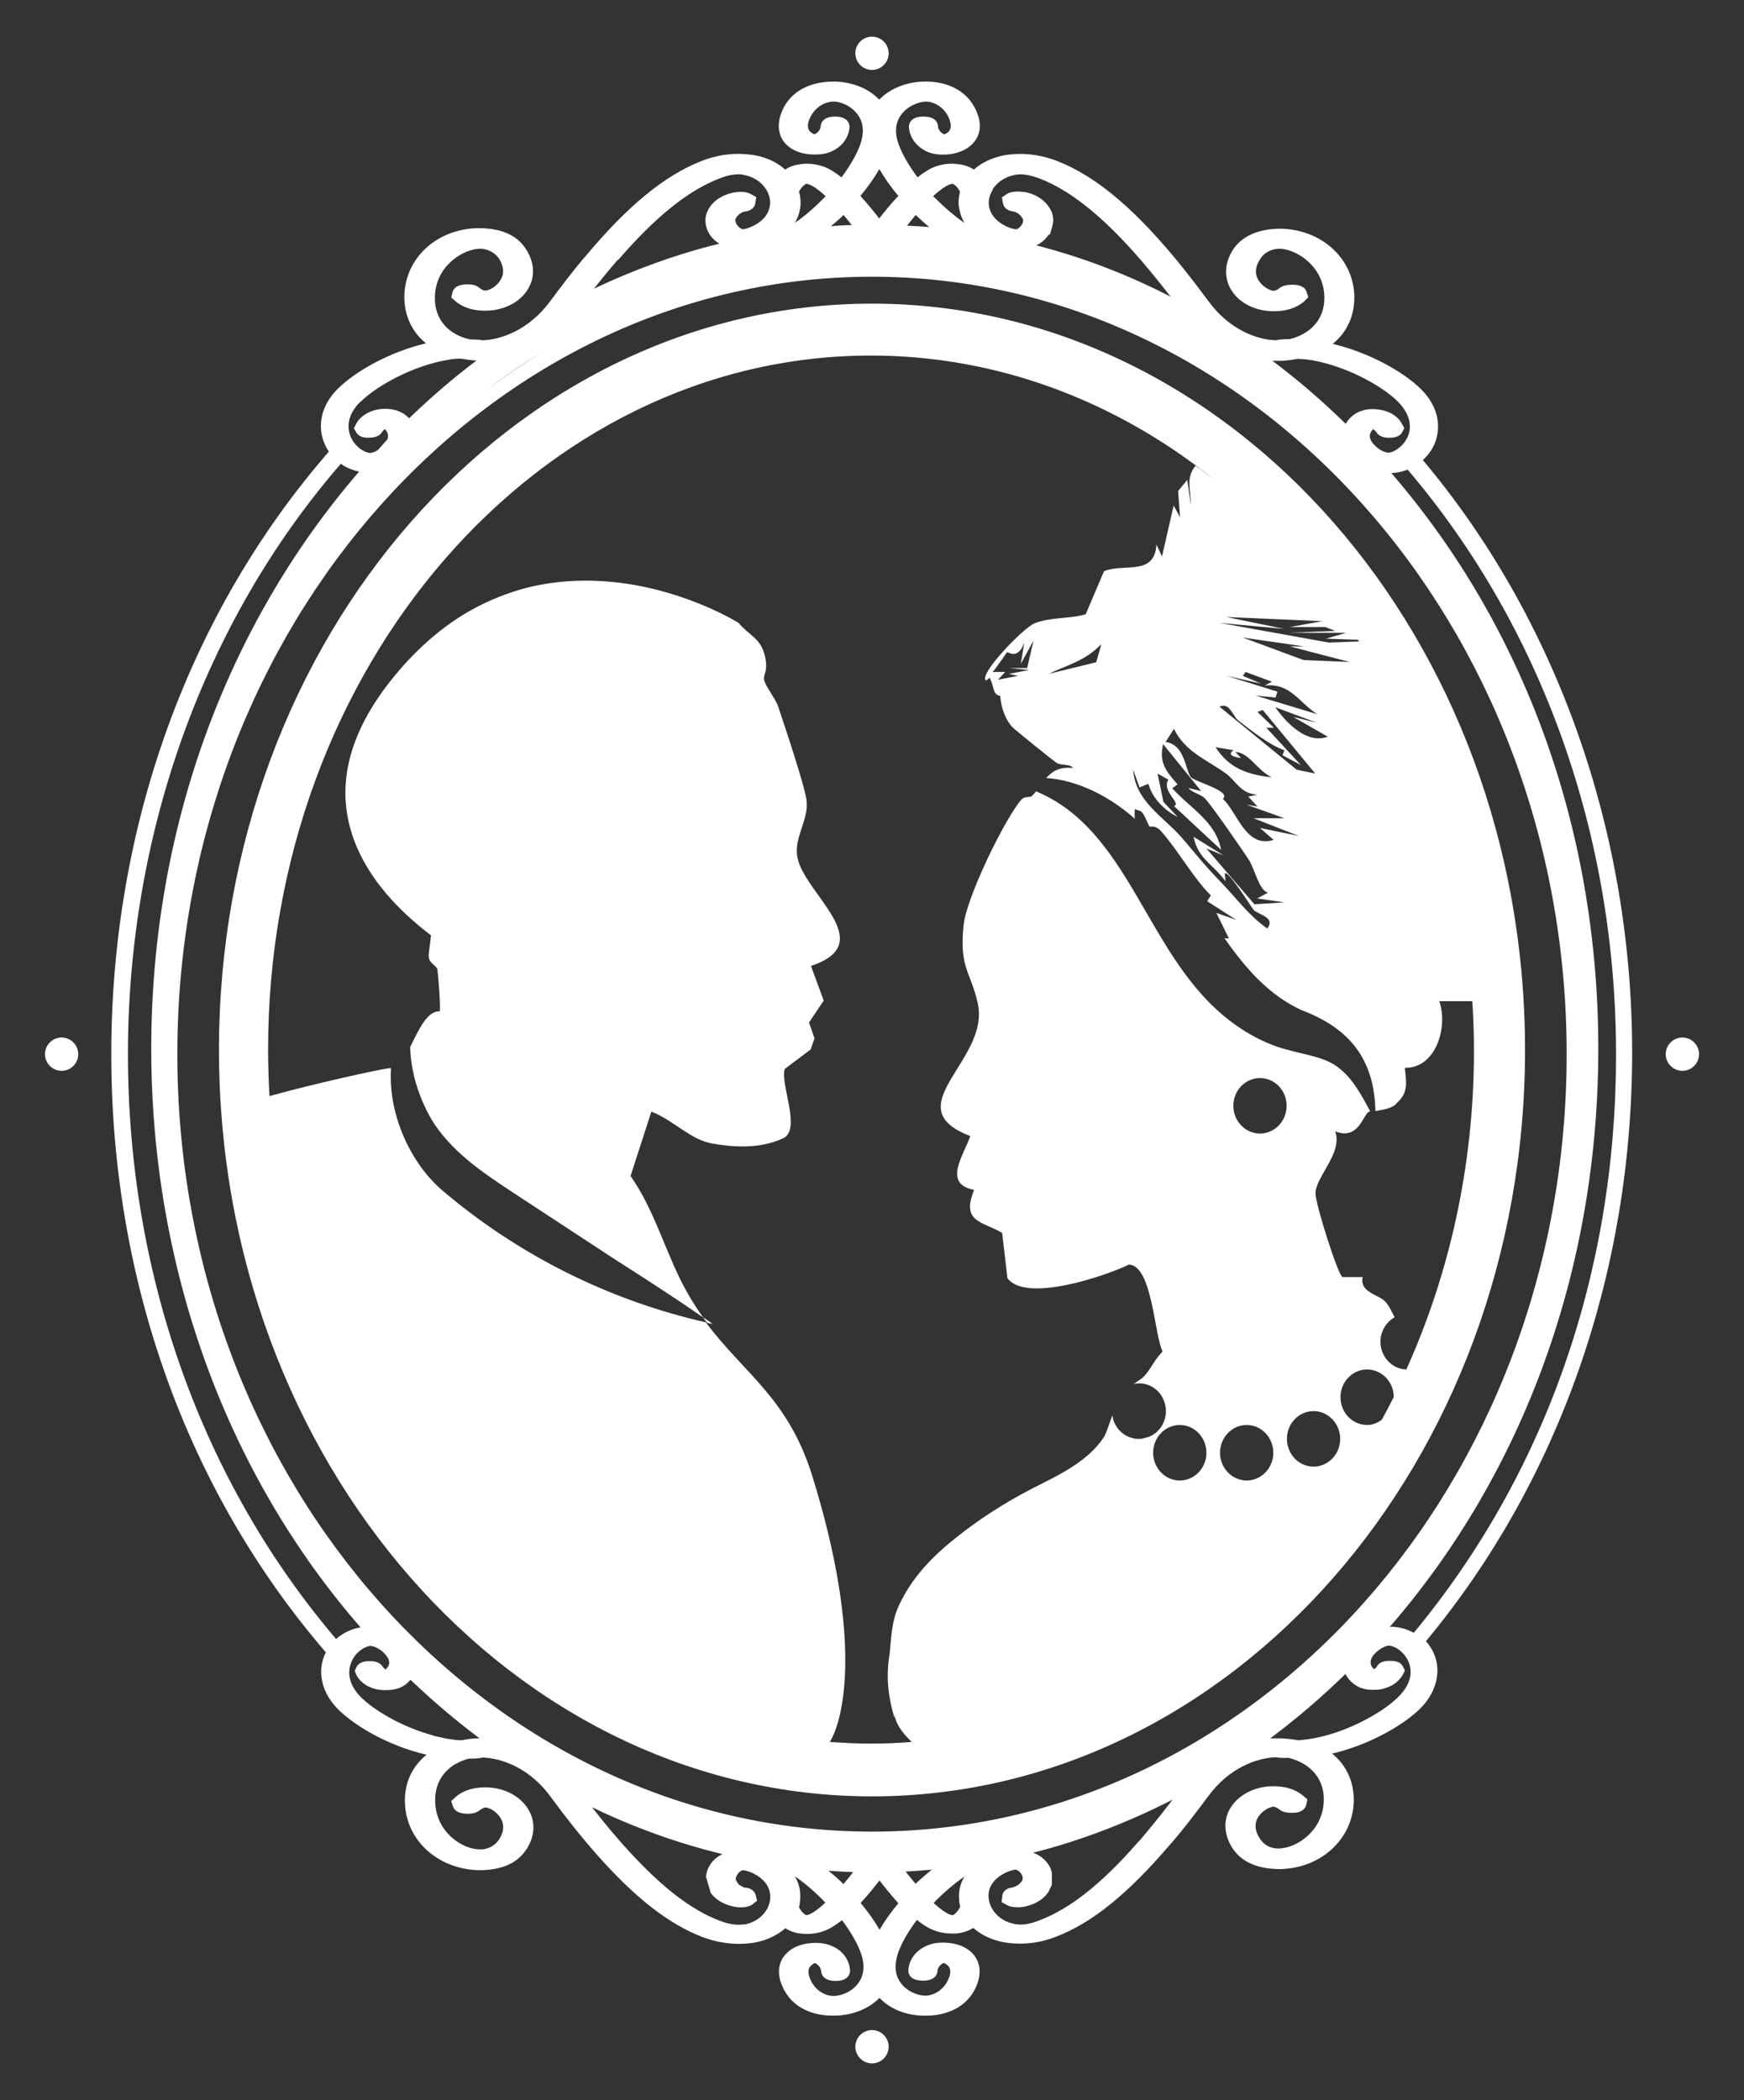 <?xml version="1.0" encoding="UTF-8"?>
<svg id="Calque_1" data-name="Calque 1" xmlns="http://www.w3.org/2000/svg" viewBox="0 0 62.84 75.66">
  <rect x="0" y="0" width="62.84" height="75.66" fill="#333333" stroke="none"/>
  <defs>
    <style>
      .cls-1 {
        fill: #fff;
      }
    </style>
  </defs>
  <path class="cls-1" d="M31.42,2.52c.33,0,.6-.27.6-.6s-.27-.6-.6-.6-.6.27-.6.6.27.6.6.6Z"/>
  <path class="cls-1" d="M51.25,16.59c.3-.26.5-.61.55-1,.08-.56-.14-1.12-.61-1.58-.63-.62-1.86-1.31-3.17-1.62.51-.41.79-1.01.78-1.71-.03-1.36-1.17-2.41-2.65-2.44-1.03,0-1.53.43-1.75.8-.27.45-.29.92-.08,1.33.25.48.8.8,1.44.84.49.03.92-.09,1.22-.34l.16-.16-.06-.19c-.07-.23-.34-.25-.43-.26-.08,0-.37-.02-.53.11-.1.08-.21.11-.21.11-.15,0-.44-.16-.58-.41-.12-.22-.1-.45.06-.71.22-.38.6-.39.7-.4.57,0,1.6.59,1.63,1.73.02.91-.62,1.38-1.26,1.53h-.11c-.08,0-.17.01-.28.02-.02,0-.05.01-.07.02-.7-.01-1.7-.38-2.45-1.4-.29-.39-.57-.76-.84-1.1-1.71-2.15-3.18-3.4-4.62-3.96-.78-.3-1.45-.28-1.88-.21-.44.08-.83.26-1.12.52-.18-.12-.38-.18-.61-.2-.14-.02-.43-.03-.77.09-.2.07-.41.2-.65.39-.31-.42-.55-.83-.68-1.19-.15-.41-.12-.77.08-1.05.22-.32.62-.48.9-.49.28,0,.66.19.83.59.08.19.09.33.03.44-.05.09-.15.14-.2.15-.2-.09-.22-.25-.22-.28,0-.06-.03-.36-.52-.36s-.53.28-.53.36c0,.23.14.68.69.92.2.08.47.11.75.08.45-.05.81-.25.99-.56.12-.2.21-.53,0-1-.3-.7-1.01-1.09-1.92-1.06-.63.02-1.2.26-1.58.65-.37-.39-.94-.63-1.58-.65-.91-.02-1.63.36-1.92,1.06-.2.47-.11.81,0,1.01.18.31.54.51.99.55.28.02.54,0,.76-.09.66-.28.68-.85.68-.91,0-.06-.03-.36-.52-.36s-.52.3-.52.36c0,0-.01.18-.22.28-.06-.02-.15-.07-.2-.15-.06-.1-.05-.25.03-.43.18-.41.56-.6.86-.6.27,0,.66.17.88.49.2.29.22.64.08,1.05-.13.36-.37.78-.68,1.19-.24-.19-.45-.32-.65-.39-.36-.12-.66-.11-.76-.09-.26.02-.47.1-.62.2-.24-.22-.6-.43-1.12-.52-.43-.07-1.1-.1-1.89.21-1.33.52-2.66,1.61-4.18,3.43l-.1.11c-.38.46-.76.95-1.18,1.52-.75,1.01-1.75,1.39-2.46,1.4l-.09-.02c-.08,0-.17-.01-.25-.01h-.07c-.15-.03-.27-.07-.38-.12-.59-.25-.92-.77-.9-1.42.03-1.14,1.05-1.72,1.62-1.73.18,0,.51.07.71.39.15.26.17.5.05.71-.14.26-.42.41-.57.41-.02,0-.12-.02-.22-.11-.15-.13-.42-.12-.53-.11-.23.02-.37.11-.42.26l-.05.21.15.13c.29.25.71.37,1.21.34.64-.04,1.19-.36,1.44-.84.22-.41.19-.88-.08-1.33-.33-.55-.91-.8-1.76-.8-1.48.03-2.62,1.07-2.65,2.44-.01.7.27,1.3.78,1.71-1.32.31-2.54,1.01-3.16,1.62-.78.76-.76,1.67-.34,2.28-5.06,5.82-7.84,13.52-7.84,21.7s2.74,15.76,7.73,21.56c-.33.66-.17,1.45.46,2.07.6.59,1.79,1.3,3.17,1.62-.52.42-.8,1.02-.78,1.71.03,1.36,1.17,2.41,2.66,2.45.85,0,1.42-.26,1.75-.8.27-.45.29-.92.07-1.33-.25-.48-.81-.81-1.44-.85-.5-.03-.92.09-1.21.34l-.16.15.06.19c.05.15.19.24.42.26.11.01.38.02.53-.11.1-.08.2-.11.21-.11.16,0,.44.16.58.42.11.21.09.45-.05.69-.18.31-.49.41-.72.4-.64,0-1.59-.63-1.61-1.73-.02-.71.36-1.1.67-1.31.19-.11.4-.2.55-.23.12,0,.25,0,.4-.02.03,0,.06-.01.08-.02.71.02,1.71.39,2.45,1.4.57.78,1.13,1.48,1.66,2.08,1.37,1.55,2.57,2.5,3.8,2.98.78.3,1.46.28,1.89.21.44-.08.82-.26,1.12-.52.15.1.35.18.62.2.27.02.53-.01.77-.1.2-.07.41-.2.65-.39.32.43.56.84.68,1.19.15.42.12.77-.08,1.06-.22.32-.61.47-.87.48h-.07c-.28-.01-.63-.2-.8-.59-.08-.19-.09-.34-.03-.44.07-.11.2-.15.18-.16.22.09.24.29.24.29,0,.06.03.36.52.36s.52-.3.52-.36c0-.06-.02-.64-.68-.91-.21-.09-.49-.12-.76-.09-.45.04-.8.24-.99.54-.12.2-.22.54-.01,1.01.28.67.95,1.06,1.81,1.06.04,0,.07,0,.11,0,.64-.02,1.21-.26,1.58-.64.37.39.94.63,1.57.64.9.03,1.62-.35,1.92-1.06.2-.48.11-.81-.01-1.01-.18-.31-.54-.51-.99-.55-.27-.03-.56,0-.76.09-.54.22-.69.67-.69.91,0,.09.04.36.53.36s.52-.3.52-.35c0-.03.02-.19.22-.29.05.02.14.06.2.15.06.11.06.25-.03.44-.16.38-.51.57-.78.59h-.07c-.27-.01-.66-.16-.88-.48-.2-.29-.22-.64-.08-1.06.13-.36.36-.77.68-1.19.23.19.45.32.65.39.31.11.58.11.77.1.23-.02.43-.09.61-.2.29.26.68.44,1.12.52.43.07,1.1.1,1.88-.21,1.29-.5,2.58-1.55,4.06-3.28l.1-.11c.42-.49.84-1.04,1.31-1.67.74-1.01,1.74-1.38,2.45-1.4l.11.02c.12,0,.25.01.31,0,.11.02.22.06.32.1.3.12.99.5.97,1.44-.03,1.1-.98,1.72-1.63,1.73-.13,0-.48-.02-.7-.4-.15-.25-.17-.48-.06-.69.14-.26.43-.41.58-.42.02,0,.12.03.22.11.04.03.16.13.52.11.09,0,.35-.03.43-.26l.05-.22-.15-.13c-.3-.25-.72-.37-1.22-.34-.63.04-1.18.36-1.44.84-.22.41-.19.89.08,1.34.32.53.91.8,1.75.8,1.48-.03,2.62-1.09,2.65-2.45.01-.7-.27-1.3-.78-1.71,1.32-.31,2.55-1.01,3.17-1.62.43-.43.65-.95.62-1.47-.02-.36-.17-.69-.41-.96,4.79-5.76,7.43-13.28,7.43-21.21s-2.7-15.61-7.58-21.39ZM46.04,13h.14c.21-.01.4-.04.58-.07.1,0,.22.01.32.02,1.25.16,2.65.89,3.28,1.51.3.3.45.62.44.93,0,.27-.14.53-.36.72-.13.11-.28.19-.41.2-.06,0-.25-.04-.44-.21-.12-.11-.26-.27-.23-.44.02-.09.08-.17.12-.2.04.03.1.08.12.12.11.18.37.2.49.19.21,0,.36-.07.43-.19l.08-.16-.08-.14c-.08-.16-.33-.5-.99-.54h0s-.12,0-.12,0h0s0,0-.01,0c-.14,0-.28.04-.42.09-.19.08-.38.24-.49.44-.84-.82-1.72-1.58-2.64-2.27.07,0,.13,0,.2,0ZM45.56,14.08c-.62-.47-1.26-.9-1.91-1.31.65.41,1.29.84,1.91,1.31ZM35.76,6.83c.17-.27.47-.47.82-.53.24-.05.53,0,.9.14,1.19.46,2.48,1.54,3.94,3.3.24.29.49.6.76.95-1.55-.8-3.17-1.42-4.84-1.85.21-.1.35-.24.45-.39h.04s.06-.2.06-.2c0-.02.02-.05.02-.07.02-.08.04-.16.04-.25,0-.1-.02-.19-.05-.28h0c-.23-.55-.82-.73-1.07-.74-.15-.02-.38-.01-.52.06l-.21.14.04.22c.02.1.1.26.38.29.01,0,.25.05.35.31l-.02.1c-.04.11-.16.22-.23.23,0,0-.13,0-.33-.09-.33-.15-.55-.37-.63-.64-.07-.23-.03-.47.11-.69ZM34.22,6.65s.08-.03.09-.03c.06,0,.21.13.28.29-.06.23-.07.47-.01.68.03.16.09.3.17.44-.35-.24-.7-.54-1.03-.87-.03-.03-.06-.06-.1-.09.24-.22.45-.37.59-.42ZM32.99,7.74c.16.15.32.3.49.44-.27-.02-.54-.04-.8-.05.1-.12.2-.25.31-.38ZM31.69,6.1c.18.31.41.64.68.96-.02.02-.03.04-.05.05-.24.26-.46.53-.64.76-.17-.22-.39-.49-.64-.77-.01-.01-.02-.03-.04-.04.27-.32.5-.65.68-.96ZM30.39,7.74c.11.13.21.25.3.37-.25,0-.5.02-.75.04.16-.13.31-.26.45-.4ZM28.79,6.91c.07-.16.22-.28.26-.29.03,0,.06.01.11.03.11.04.29.14.59.42-.02.02-.04.04-.06.06-.33.34-.69.65-1.05.9.1-.16.16-.34.19-.52.03-.2.02-.4-.04-.6ZM22.28,9.36c1.33-1.54,2.51-2.49,3.62-2.92.27-.11.5-.16.7-.16.07,0,.13,0,.19.02.34.06.63.24.8.5.14.21.19.44.14.67-.07.3-.29.54-.66.7-.18.08-.3.09-.3.09-.05,0-.14-.06-.21-.15-.05-.07-.07-.14-.06-.19v-.03c.1-.21.31-.26.3-.26h0c.29-.03.38-.17.41-.28l.04-.25-.2-.11c-.14-.08-.35-.09-.48-.07-.28.02-.88.19-1.1.74-.04.11-.06.22-.05.32.01.29.17.6.5.8-1.55.38-3.06.93-4.52,1.62.31-.39.59-.73.86-1.04ZM19.56,12.67c-.71.44-1.4.9-2.07,1.41.67-.52,1.36-.98,2.07-1.41ZM13.01,14.46c.57-.56,1.86-1.28,3.1-1.49.06-.01.11-.02.17-.03.11-.01.21-.02.32-.02.18.03.37.06.57.07-.84.63-1.65,1.33-2.43,2.08-.1-.11-.22-.19-.36-.25-.12-.05-.27-.08-.42-.09-.66-.03-1.03.34-1.12.53l-.09.17.09.15c.07.13.22.19.42.19h0c.11,0,.39,0,.51-.21.02-.03.06-.07.09-.1.04.03.08.08.1.14.03.07.03.15,0,.23-.06.06-.12.13-.17.19-.06.06-.11.13-.17.19-.15.1-.26.11-.29.11h0c-.21-.02-.47-.2-.62-.44-.13-.21-.37-.78.29-1.42ZM12.11,59.05c-4.84-5.68-7.5-13.15-7.5-21.07s2.72-15.56,7.67-21.27c.2.14.42.23.66.28-4.83,5.6-7.49,12.95-7.49,20.79s2.67,15.26,7.54,20.85c-.34.06-.64.21-.88.42ZM17.21,62.63c-.19,0-.39.03-.58.07-.1,0-.22-.01-.33-.03-.19-.02-.41-.07-.66-.13l-.05-.02-.07-.02c-1.1-.31-2.07-.91-2.5-1.34-.4-.39-.53-.84-.37-1.25.14-.37.47-.59.7-.61.05,0,.23.03.44.21.12.11.26.27.23.44-.02.09-.08.16-.13.2-.04-.03-.08-.07-.11-.11-.11-.19-.39-.2-.5-.19-.15,0-.34.04-.43.2l-.07.15.06.14c.1.22.46.59,1.13.55.14,0,.3-.03.43-.08.15-.06.29-.17.39-.29.79.75,1.62,1.46,2.49,2.11h-.08ZM26.81,69.33c-.26.04-.56,0-.9-.14-.98-.37-2.01-1.16-3.16-2.4-.45-.48-.92-1.04-1.42-1.68,1.51.73,3.09,1.3,4.7,1.69-.25.12-.39.29-.46.41-.08.13-.12.27-.13.41l.17.58s0,0,0,0c.29.39.76.49.95.51.15.02.37.01.53-.08l.19-.15-.05-.2s0,0,0,0c-.03-.11-.12-.24-.35-.27-.01,0-.02,0-.04,0-.02,0-.08-.03-.15-.07l-.04-.02-.03-.03s-.07-.08-.1-.15c-.03-.07.02-.16.04-.19.06-.11.17-.17.22-.17.03,0,.14.02.31.09.46.21.7.55.66.95-.04.45-.43.83-.94.92ZM29.17,68.97c-.06.02-.1.03-.11.03-.06-.01-.2-.13-.27-.29.02-.06.03-.12.03-.17.05-.33-.01-.66-.18-.94.38.26.76.59,1.1.95-.16.15-.41.36-.58.42ZM30.39,67.88c-.17-.17-.35-.33-.54-.48.3.02.59.04.89.05-.1.13-.22.28-.35.43ZM31.69,69.52c-.18-.31-.41-.64-.68-.96.26-.28.5-.58.68-.81.17.22.41.52.68.82-.27.32-.5.65-.68.96ZM32.99,67.87c-.13-.16-.26-.31-.36-.44.31-.02.63-.04.94-.07-.19.16-.39.33-.58.51ZM34.59,68.71c-.07.16-.22.29-.26.29,0,0-.03,0-.1-.02-.09-.03-.27-.13-.59-.42.35-.36.73-.69,1.11-.95-.15.25-.22.54-.19.83,0,.09.02.18.04.27ZM41.05,66.32l-.09.1c-1.27,1.45-2.41,2.35-3.49,2.76-.34.14-.65.19-.9.14-.61-.11-.94-.58-.95-.99-.02-.37.23-.69.66-.88.18-.08.3-.09.3-.09.07,0,.17.07.23.17.02.03.06.12.03.2,0,0,0,.02-.01.03l-.05.06c-.06.08-.16.14-.29.18-.26.03-.34.16-.37.27l-.03.26.2.11c.14.08.36.08.51.07.12-.01.68-.1.98-.55l.04-.09.08-.16v-.44c-.02-.09-.05-.18-.1-.26-.08-.13-.25-.34-.57-.46,1.73-.44,3.41-1.09,5.02-1.91-.41.54-.82,1.04-1.2,1.49ZM31.42,65.99c-13.8,0-25.03-12.56-25.03-28.01S17.62,9.97,31.42,9.97s25.03,12.56,25.03,28.01-11.23,28.01-25.03,28.01ZM50.36,61.16c-.61.6-1.99,1.33-3.22,1.5h-.06s0,.01,0,.01c-.1.01-.19.02-.3.03-.17-.03-.38-.06-.61-.07h-.12c-.1,0-.19,0-.28,0,.94-.7,1.85-1.48,2.71-2.32.11.22.3.39.52.49.14.05.28.08.41.08h0c.19,0,.34,0,.47-.05l.06-.02c.2-.06.44-.19.61-.48l.07-.15-.07-.14c-.08-.16-.26-.19-.36-.2h-.06c-.15-.01-.4,0-.51.19-.02.04-.08.09-.11.11-.05-.04-.11-.12-.12-.21-.03-.17.11-.33.23-.43.19-.17.4-.22.44-.21.18.02.38.14.53.32.3.35.4.94-.21,1.53ZM50.93,58.82c-.22-.12-.47-.19-.72-.21-.05,0-.09,0-.13,0,4.85-5.59,7.51-12.95,7.51-20.82s-2.64-15.17-7.46-20.75c.02,0,.05,0,.07,0,.18-.01.36-.06.52-.12,4.84,5.68,7.51,13.16,7.51,21.08s-2.59,15.17-7.3,20.84Z"/>
  <path class="cls-1" d="M2.22,37.38c-.33,0-.6.27-.6.6s.27.6.6.6.6-.27.6-.6-.27-.6-.6-.6Z"/>
  <path class="cls-1" d="M60.62,37.38c-.33,0-.6.27-.6.6s.27.6.6.6.6-.27.6-.6-.27-.6-.6-.6Z"/>
  <path class="cls-1" d="M31.42,73.14c-.33,0-.6.27-.6.6s.27.6.6.6.6-.27.6-.6-.27-.6-.6-.6Z"/>
  <path class="cls-1" d="M22.72,42.37l.75-2.32c.82.32,1.41,1.02,2.2,1.15.63.11,1.65.23,2.55-.19.67-.31-.13-2,.06-2.5l.93-.7.14-.4-.2-.57.53-.79-.46-1.25c2.5-.82-.25-2.6-.49-3.92-.13-.72.42-1.33.33-2.05-.07-.55-.81-2.74-1.03-3.4-.09-.26-.48-.75-.5-.95-.02-.22.15-.28.04-.81-.15-.69-.57-.76-.96-1.23h0s-1.8-1.13-4.25-1.44c-1.12-.14-2.37-.12-3.65.25,0,0,0,0,0,0-.66.2-1.33.48-1.99.88-.9.55-1.8,1.33-2.64,2.39h0c-1.49,1.88-1.83,3.56-1.54,4.98h0c.36,1.81,1.71,3.23,2.99,4.2,0,0,0,0,0,0h0c-.03.32-.1.69-.08.8.03.21.29.3.31.43.03.19.13,1.45.08,1.51-.45-.03-.76.68-1.06,1.28.02.92.32,1.83.76,2.6.68,1.12,1.76,1.87,2.95,2.65l3.57,2.34c1.09.7,2.19,1.4,3.28,2.16-.19-.26-.37-.54-.55-.85-.79-1.38-1.16-2.96-2.07-4.25Z"/>
  <path class="cls-1" d="M25.34,47.47c.05.07.09.13.14.19.07.01.13.03.2.04-.11-.08-.22-.16-.33-.23Z"/>
  <path class="cls-1" d="M31.42,10.94c-12.98,0-23.53,12.06-23.53,26.89s10.56,26.89,23.53,26.89,23.53-12.06,23.53-26.89-10.56-26.89-23.53-26.89ZM43.01,30.16c.16.78.69.97,1.15,1.59l-.03-.28c.12-.14.96,1.22,1.04,1.31.13.16.82.27.49.67-.65-.45-1.12-1.1-1.66-1.66-.65-.67-.83-.93-1.4-1.59-.66-.77-1.69-1.31-1.77-2.47l.23.64.32-.13c.14.53.6.97,1.05,1.19l-.51-.54-.21-1.02.39.22c-.26.42.49.86.2.95l1.7,1.58c-.2-1.04-1.13-1.51-1.76-2.22l.19-.14c-.4-.46-.68-.77-.52-1.45l1.37,1.69-.46-.11c.16.19.44.21.61.39.25.27,1.33,1.83,1.57,2.2.22.35.37,1.11.69,1.18l-.39.21.98.14-1.08.07-1.73-2.01.62.25-1.08-.67ZM45.89,30.26c-1,.32-1.31-1.01-1.83-1.48.34-.28-1.04-.62-1.16-.79-.19-.27-.21-1.16-.9-1.26l.3-.47c.4.83,1.2,1.12,1.86,1.6.38.27.54.74,1.14.77l-.32.07.33.36-.4-.07,1.37.49h-1.11l1.63.64-1.4-.29.49.43ZM44.71,27.3l-.2-.21c.5.03.75.62,1.31.92-.86-.11-1.52-.31-2.02-1.09l.65.11s-.36.2.27.28ZM46.72,27.73l-2.78-2.27c.37-.17.46.32.68.5.48.37,1.13.89,1.66,1.07l-.07.18.66.35-1.24-1.34h.27l-.59-.57.19-.07,1.89,2.29-.67-.14ZM44.78,24.35l.1-.14.95.35-.26.14c.93-.1,1.21.59,1.89,1.03l-2.22-.67.72.07.07-.21-1.83-.57,1.24.28-.66-.28ZM45.95,25.48l1.5.56-.85-.21,1.24.71c-.76.29-1.51-.52-1.89-1.06ZM46.97,23.78l-2.19-.81,2.22.32h-.52l2.15.56-1.66-.07ZM47.88,23.15l-3.95-.71,2.35.22-2.09-.43,3.46.15-1.17.21h1.27l.36.14-1.7.07h2.09l-.72.21,1.15.04s.02.04.04.06l-1.09.04ZM41.55,52.34c0-.55.43-1,.96-1s.96.45.96,1-.43,1-.96,1-.96-.45-.96-1ZM49.26,51.34c-.53,0-.96-.45-.96-1s.43-1,.96-1,.96.45.96.99c-.14.28-.28.55-.43.82-.15.11-.33.19-.53.19ZM47.33,52.84c-.53,0-.96-.45-.96-1s.43-1,.96-1,.96.45.96,1-.43,1-.96,1ZM45.4,40.84c-.53,0-.96-.45-.96-1s.43-1,.96-1,.96.45.96,1-.43,1-.96,1ZM44.92,51.34c.53,0,.96.45.96,1s-.43,1-.96,1-.96-.45-.96-1,.43-1,.96-1ZM50.7,49.34c-.53,0-.96-.45-.96-1,0-.38.21-.71.51-.88-.11-.22-.22-.45-.34-.57-.24-.25-.93-.33-.81-.88h-.73c-.18-.12-.98-2.66-.97-3.02.01-.6.99-1.45.71-2.23.82.33,1-.56,1.19-.69.02-.01.04-.02.07-.03-.31-.59-.62-1.14-1.04-1.49-.49-.44-1.09-.5-1.91-.72-.85-.21-1.69-.69-2.36-1.26-2.8-2.36-3.39-6.67-6.73-8.06-.04.06-.1.12-.15.17-.05.06-.27,0-.38.13-.61.71-1.98,3.54-2.08,4.52-.16,1.55.25,1.66.51,2.81.47,2.06-3.01,3.74-.27,4.79-.23.69-1.01,1.72.14,1.94-.48,1.17.3,1.13,1.01,1.55l.19,1.63c.66.9,3.54-.08,4.38-.49.84.04.91,2.53,1.21,3.13-.38.41-.4.63-.72.95l-.14.1-.18.12c.06-.01.14-.02.2-.02.53,0,.96.45.96,1,0,.43-.26.79-.62.93l-.27.07h-.15c-.05,0-.11-.01-.16-.03h0s-.01,0-.01,0h.01s-.07-.02-.11-.03c-.32-.12-.57-.42-.62-.79-.11.3-.22.66-.3.78-.58.89-1.64,1.38-2.55,1.84-1.07.55-2.06,1.19-2.98,1.95-.27.22-.53.46-.77.71-.44.46-.82.99-1.09,1.57-.26.57-.27,1.09-.33,1.7-.13.8-.09,1.47.17,2.36v-.12c.08.42.34.7.62.98-.49.04-.98.06-1.48.06s-.99-.03-1.47-.06c.5-.81,1.2-3.7-.64-9.61-.87-2.78-2.44-3.65-3.83-5.51-3.49-.79-6.8-2.44-9.56-4.81-1.14-1.02-1.89-2.76-1.78-4.35-.31.01-2.91.6-4.38,1.01-.03-.55-.05-1.11-.05-1.67,0-13.79,9.75-25.01,21.72-25.01,4.57,0,8.82,1.64,12.32,4.43-.21-.15-.41-.32-.62-.46-.36.42-.18.84-.17,1.43l-.13-.92-.33.4.07.95-.23-.43-.42,1.84-.2-.43c-.07,1.15-1.17.66-1.89.96l-.66,1.55c-.61.18-1.24.09-1.85.33-.38.15-2.03,1.84-1.74,2.06l.13-.1c.17.32.1.61.38.65.03.4.17.83.43,1.12.07.08,1.52,1.25,1.61,1.3.17.1.47.02.58.18-.49-.05-.75.12-.96.36,1.16.08,2.32.69,3.19,1.47-.01-.11-.01-.23,0-.35l.22.08c.12.08.27.51.31.55.02.02.21-.07.42.17.59.66,1.19,1.73,1.79,2.31l-.13.21,1.04.67-.71-.25.45.92c-.06,0-.12,0-.16-.01.78,1.12,1.62,2.06,2.77,2.59,1.78.67,2.63,1.81,2.67,3.64.27-.05.64-.1.77-.29.43-.38.34-.75.29-1.27,1.11.03,1.57-1.46,1.24-2.4h1.19c.04.59.06,1.19.06,1.79,0,4.15-.89,8.06-2.45,11.51ZM39.68,23.22l-.18.64-1.72.42c.7-.33,1.32-.47,1.89-1.06ZM37.07,24.14l-.72.14.33.07-.72.14.26-.28h-.46c.11-.09.49-.68.53-.71.04-.02.38.3.62-.35l-.13.77.46-.84-.23.99h-.65l.72.07Z"/>
</svg>